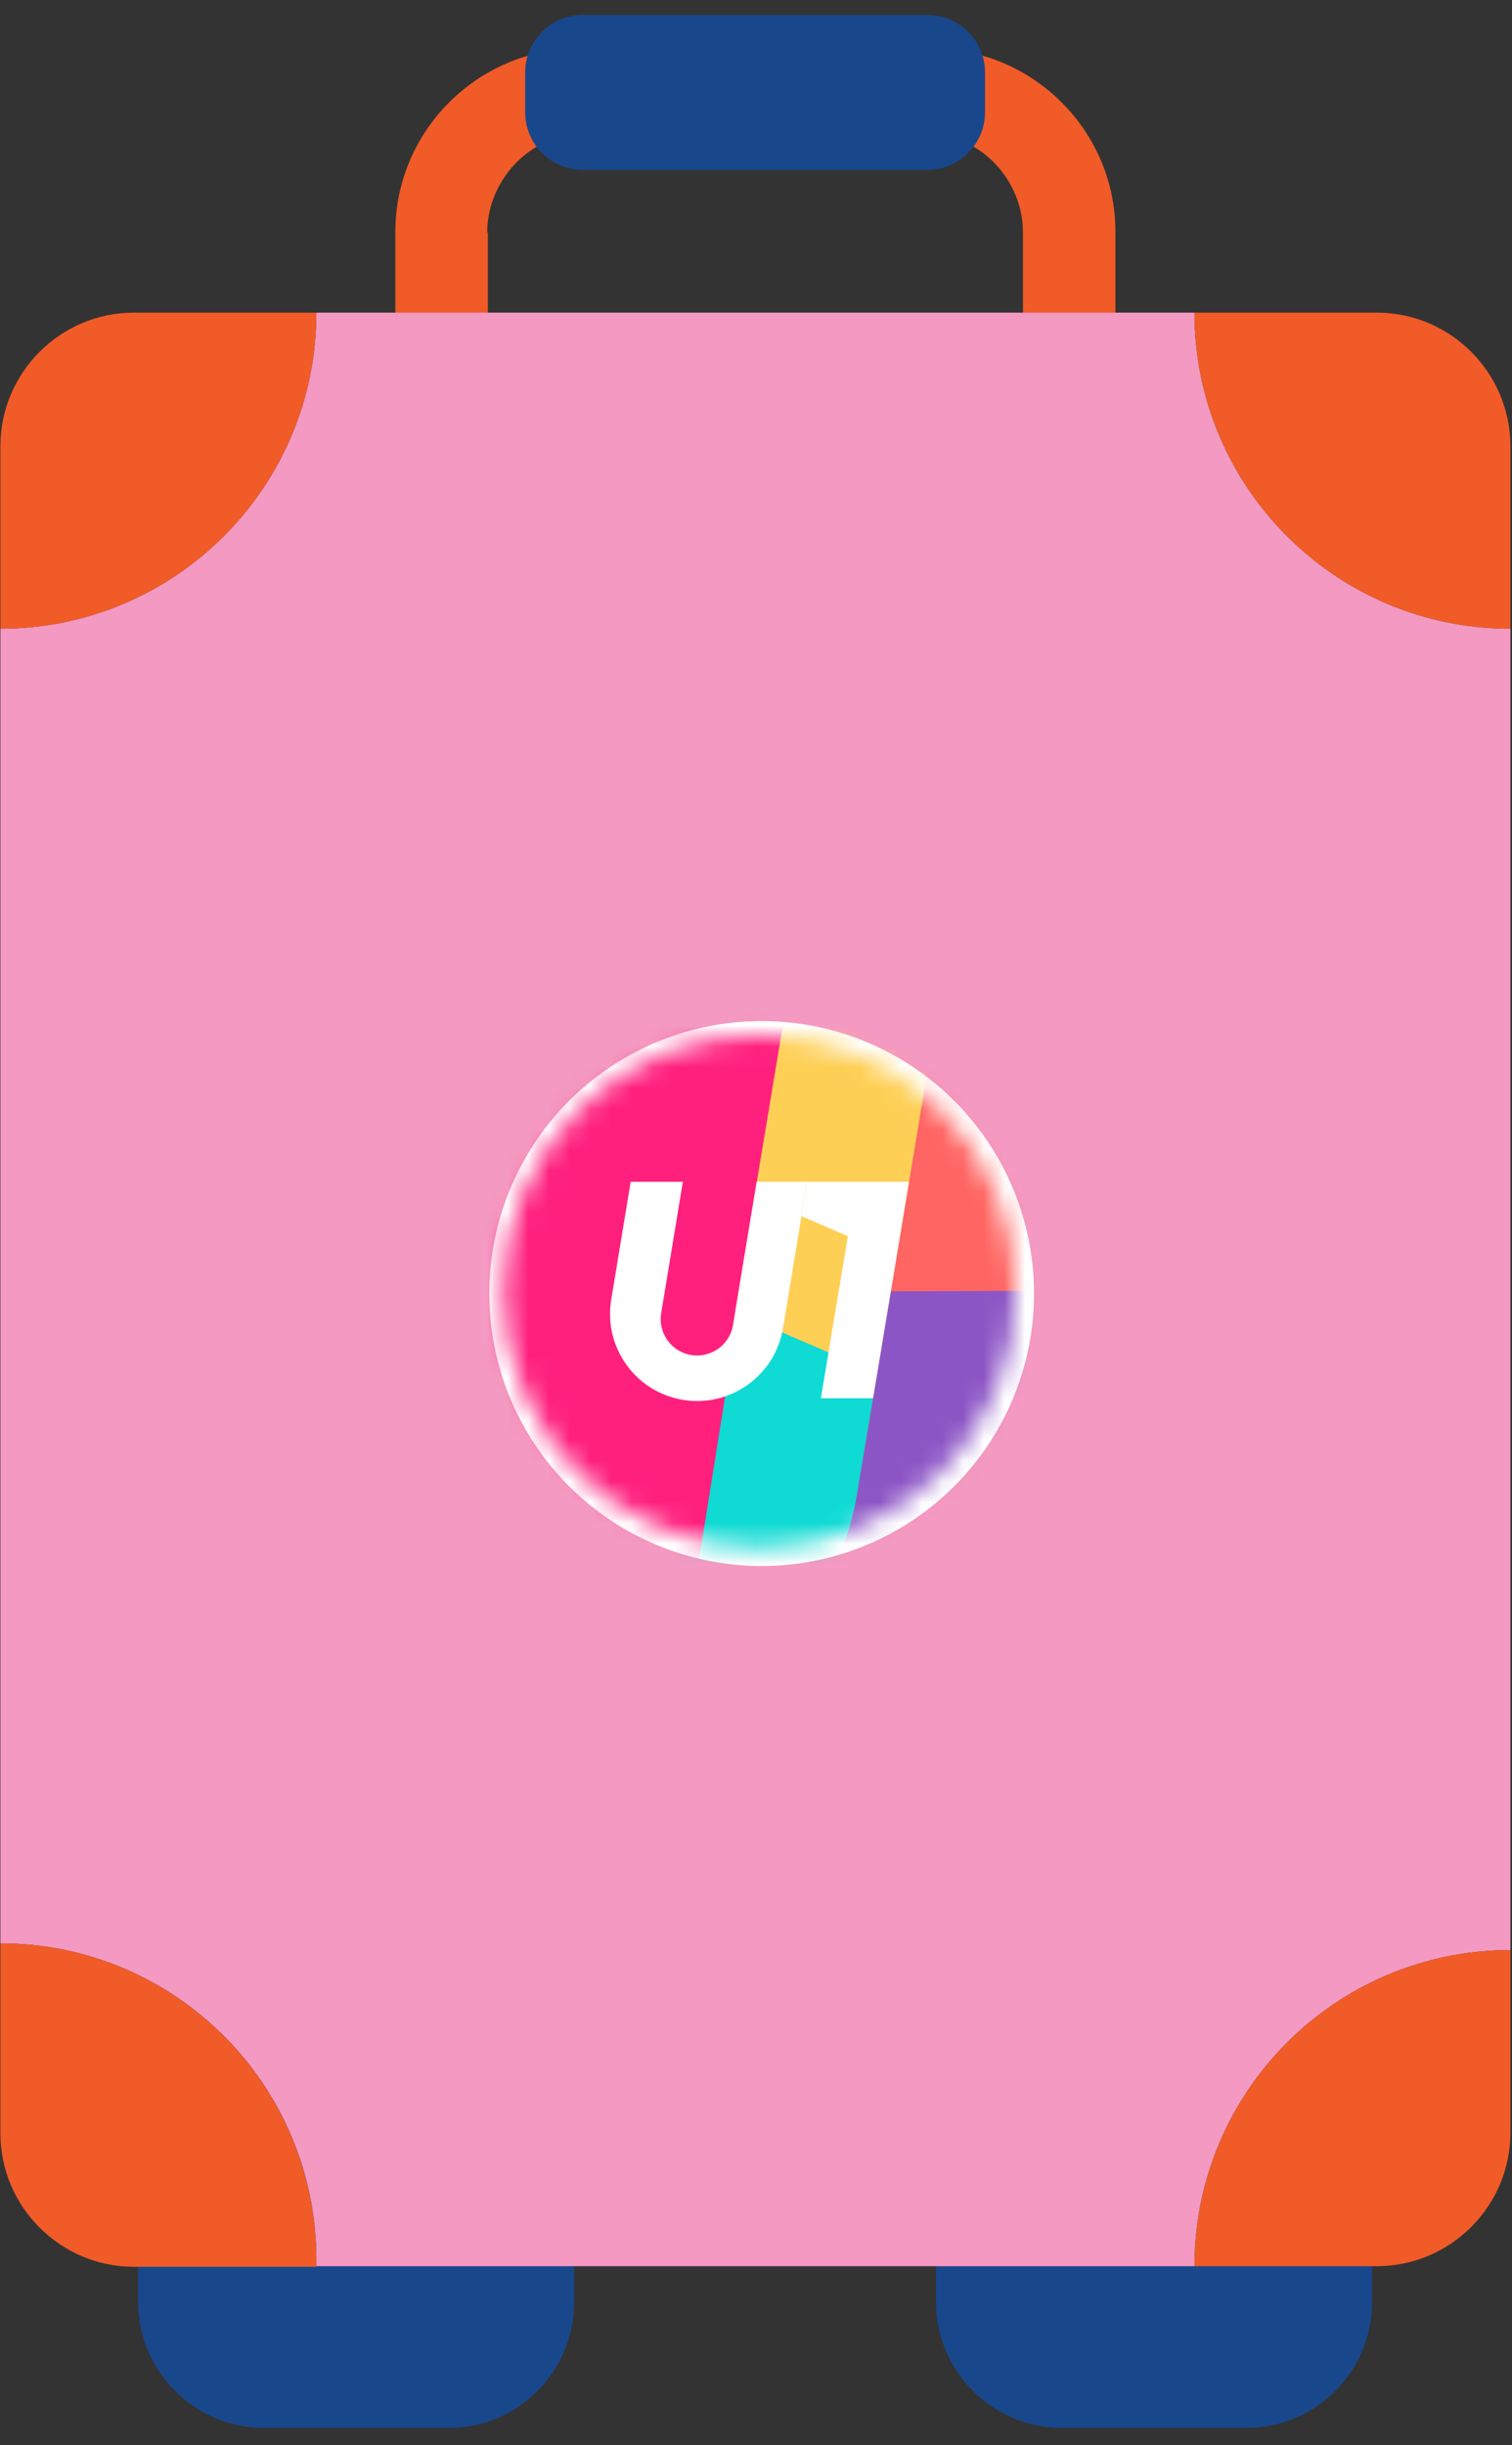 <svg fill="none" height="118" viewBox="0 0 73 118" width="73" xmlns="http://www.w3.org/2000/svg" xmlns:xlink="http://www.w3.org/1999/xlink"><rect x="0" y="0" width="73" height="118" fill="#333333" stroke="none"/><mask id="a" height="26" maskUnits="userSpaceOnUse" width="26" x="24" y="49"><circle cx="36.67" cy="62.324" fill="#fae226" r="12.373"/></mask><path d="m60.181 117.172h-8.928c-3.311 0-6.061-2.719-6.061-6.06v-4.169c0-3.311 2.72-6.06 6.061-6.06h8.928c3.311 0 6.061 2.72 6.061 6.06v4.169c0 3.341-2.72 6.06-6.061 6.06z" fill="#19478b"/><path d="m21.689 117.172h-8.958c-3.311 0-6.061-2.719-6.061-6.06v-4.169c0-3.311 2.72-6.06 6.061-6.06h8.928c3.311 0 6.061 2.72 6.061 6.06v4.169c0 3.341-2.72 6.06-6.031 6.06z" fill="#19478b"/><path d="m23.522 11.216c0-2.454 2.01-4.701 4.464-4.701h16.94c2.454 0 4.464 2.217 4.464 4.701v7.066h4.464v-7.095c0-4.878-3.991-8.84-8.839-8.84h-17.088c-4.878 0-8.839 3.991-8.839 8.84v7.095h4.464v-7.066z" fill="#f15b27"/><path d="m44.779 8.2h-16.644c-1.537 0-2.779-1.242-2.779-2.779v-1.922c0-1.537 1.242-2.779 2.779-2.779h16.644c1.537 0 2.779 1.242 2.779 2.779v1.922c0 1.508-1.242 2.779-2.779 2.779z" fill="#19478b"/><path d="m72.923 94.112v-63.769c-8.426 0-15.255-6.829-15.255-15.255h-42.394c0 8.426-6.829 15.255-15.255 15.255v63.444c8.426 0 15.255 6.829 15.255 15.255v.325h42.394c0-8.426 6.829-15.255 15.255-15.255z" fill="#f499c1"/><circle cx="36.773" cy="62.427" fill="#fff" r="13.15"/><g mask="url(#a)"><path d="m31.179 63.188h11.863l-2.972 18.955-11.863-1.962z" fill="#0fdad4"/><path d="m17.971 41.368 20.763 2.745-4.978 31.116-20.357-3.017z" fill="#ff207e"/><path d="m38.055 47.934 11.851 2.017-3.36 18.146-11.052-4.774z" fill="#fecf55"/><path d="m45.129 49.576 18.41 3.064-4.637 27.858-18.41-3.064 1.66-9.951z" fill="#ff6562"/><path d="m43.009 62.32 14.892-.059-3.764 25.589-15.178-1.978 2.367-13.466.788-4.691z" fill="#8c55c5"/><path d="m38.958 85.872 2.367-13.466c-.529 2.4-1.037 5.735-9.482 5.393-5.146-.209 3.176 7.019 7.115 8.073z" fill="#8c55c5"/><g fill="#fff"><path d="m29.51 62.726.94-5.693h2.519l-1.047 6.34c-.158.958.49 1.863 1.448 2.021.958.158 1.863-.49 2.021-1.448l1.142-6.913h2.437l-.274 1.66-.892 5.403c-.378 2.29-2.542 3.841-4.832 3.462-2.29-.378-3.84-2.542-3.462-4.832z"/><path d="m42.152 67.482 1.735-10.449h-2.034-2.882l-.218 1.321-.056.338 2.174.939.065.028-1.304 7.823z"/></g></g><g fill="#f15b27"><path d="m72.923 102.922v-8.81c-8.426 0-15.255 6.83-15.255 15.255h8.81c3.548 0 6.445-2.897 6.445-6.445z"/><path d="m.019 93.787v9.165c0 3.548 2.897 6.445 6.445 6.445h8.81c0-.118 0-.237 0-.325 0-8.456-6.829-15.285-15.255-15.285z"/><path d="m72.923 30.343v-8.81c0-3.548-2.897-6.445-6.445-6.445h-8.81c0 8.426 6.829 15.255 15.255 15.255z"/><path d="m15.274 15.088h-8.81c-3.548 0-6.445 2.897-6.445 6.445v8.81c8.426 0 15.255-6.829 15.255-15.255z"/></g></svg>